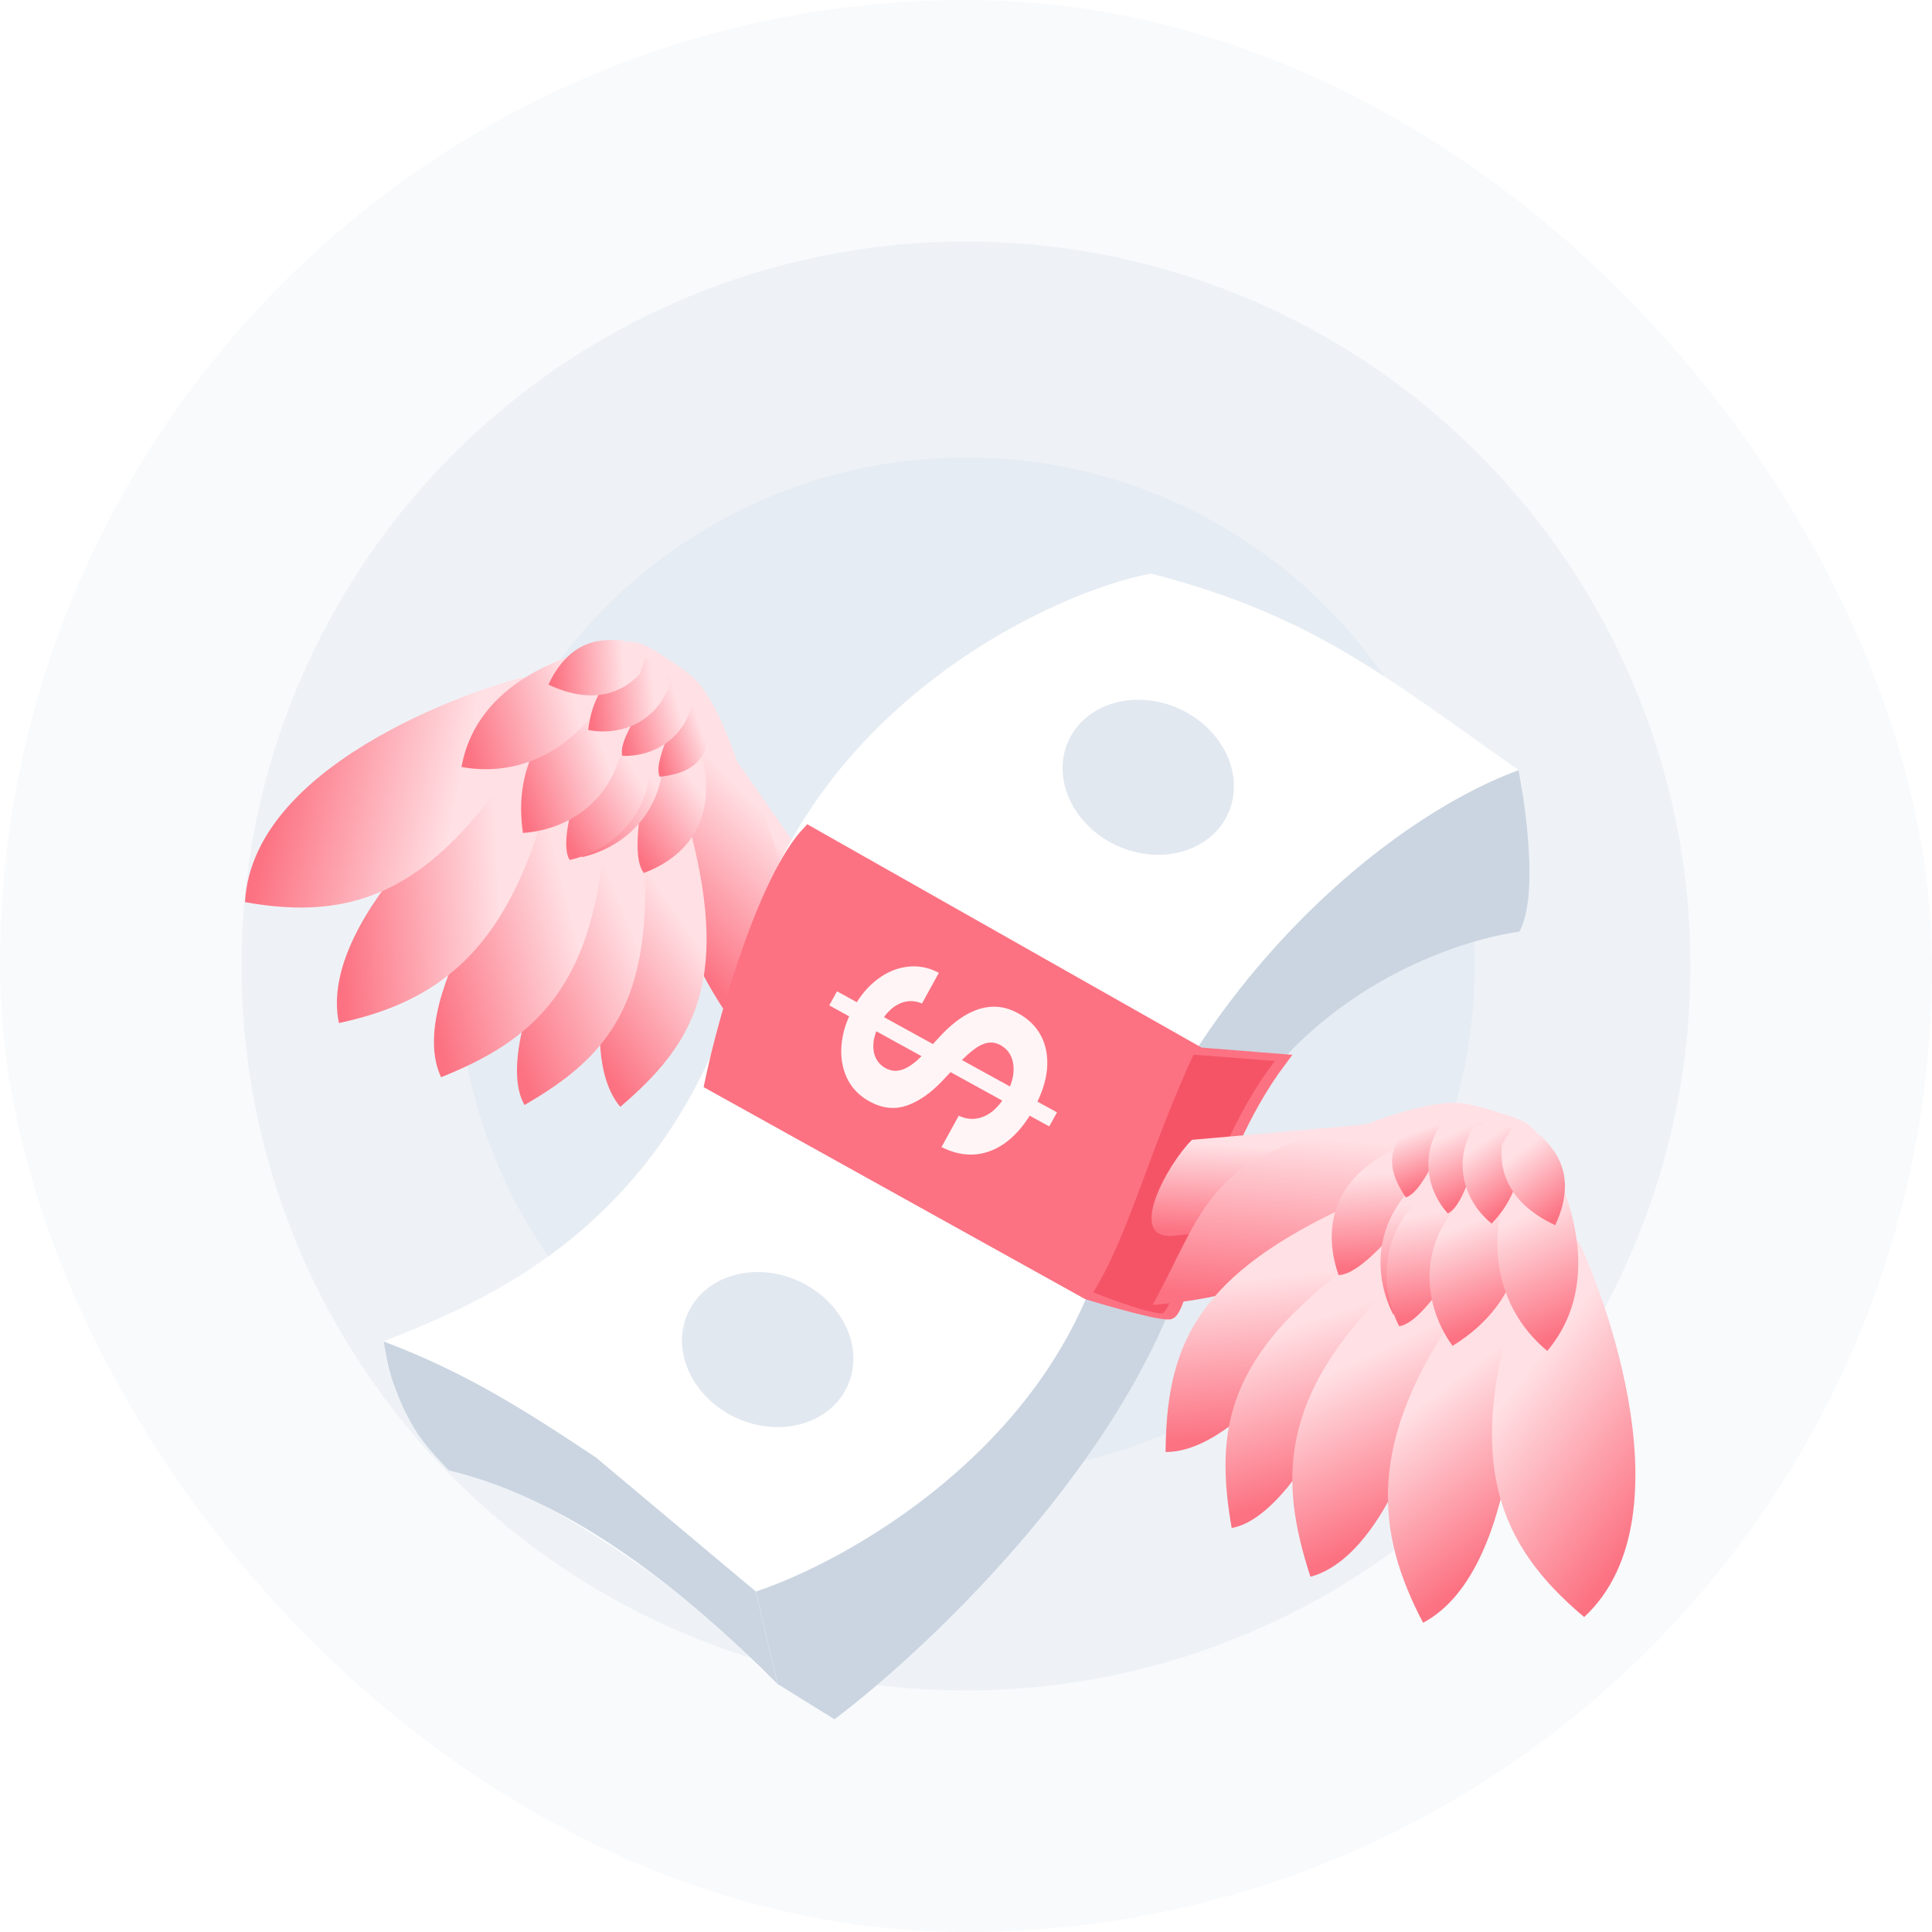 <svg width="72" height="72" viewBox="0 0 72 72" fill="none" xmlns="http://www.w3.org/2000/svg">
<rect width="72" height="72" rx="36" fill="#F8FAFC"/>
<circle opacity="0.2" cx="36" cy="36" r="27" fill="#CBD5E1"/>
<circle opacity="0.2" cx="36.001" cy="36.001" r="18.957" fill="#CBD5E1"/>
<g filter="url(#filter0_d_12393_82229)">
<path d="M28.811 32.128C29.782 33.523 30.891 30.681 30.998 29.449L26.658 23.21L26.421 24.533C26.568 27.517 27.184 29.788 28.811 32.128Z" fill="url(#paint0_linear_12393_82229)"/>
<path d="M27.405 34.265C28.793 30.7 30.338 29.331 27.473 24.381C27.473 24.381 26.744 22.195 25.964 21.38C25.558 20.957 24.76 20.482 24.76 20.482C24.76 20.482 24.225 20.092 23.827 19.973C22.871 19.686 21.335 20.549 21.335 20.549L25.167 27.721C25.168 30.387 25.777 31.925 27.405 34.265Z" fill="url(#paint1_linear_12393_82229)"/>
<path d="M23.116 37.248C25.819 34.942 27.179 32.659 25.768 27.116L23.697 28.557C23.126 29.351 21.343 35.162 23.116 37.248Z" fill="url(#paint2_linear_12393_82229)"/>
<path d="M19.547 37.18C22.624 35.402 24.375 33.404 23.993 27.697L24.082 26.161L22.912 26.975C22.206 27.652 18.182 34.807 19.547 37.18Z" fill="url(#paint3_linear_12393_82229)"/>
<path d="M16.437 36.145C19.737 34.826 22.083 32.949 22.522 27.246L22.098 25.805L20.657 26.229C19.862 26.798 14.995 33.061 16.437 36.145Z" fill="url(#paint4_linear_12393_82229)"/>
<path d="M12.631 34.127C16.126 33.37 18.871 31.627 20.387 25.838L19.962 24.397L19.301 24.279C18.411 24.72 11.774 30.094 12.631 34.127Z" fill="url(#paint5_linear_12393_82229)"/>
<path d="M9.13 29.62C13.097 30.332 16.037 29.305 19.302 24.279L19.505 21.245C18.53 21.435 9.418 24.212 9.13 29.62Z" fill="url(#paint6_linear_12393_82229)"/>
<path d="M23.997 28.533C25.828 27.838 26.702 26.309 26.15 24.142L25.336 22.972L24.556 23.515C24.333 23.825 23.304 27.718 23.997 28.533Z" fill="url(#paint7_linear_12393_82229)"/>
<path d="M21.695 27.943C23.601 27.494 24.947 25.85 24.686 23.629L24.014 22.736L22.908 23.042C22.646 23.32 21.115 27.043 21.695 27.943Z" fill="url(#paint8_linear_12393_82229)"/>
<path d="M21.232 28.05C23.139 27.602 24.485 25.957 24.223 23.736L23.552 22.843L22.446 23.149C22.184 23.427 20.652 27.151 21.232 28.05Z" fill="url(#paint9_linear_12393_82229)"/>
<path d="M19.487 27.042C21.441 26.908 23.132 25.513 23.233 23.279L22.809 21.838L21.368 22.262C21.064 22.494 19.029 23.889 19.487 27.042Z" fill="url(#paint10_linear_12393_82229)"/>
<path d="M17.199 24.584C19.844 25.059 21.722 23.384 22.421 22.109L21.878 21.329L21.726 20.278C21.389 20.46 17.793 21.279 17.199 24.584Z" fill="url(#paint11_linear_12393_82229)"/>
<path d="M24.584 24.946C25.889 24.811 26.463 24.255 26.479 22.756L26.014 22.088L25.809 21.793C25.611 21.956 24.275 24.299 24.584 24.946Z" fill="url(#paint12_linear_12393_82229)"/>
<path d="M23.194 24.169C24.505 24.206 25.66 23.373 25.872 21.89L25.573 21.652L24.823 21.204C24.605 21.339 22.973 23.487 23.194 24.169Z" fill="url(#paint13_linear_12393_82229)"/>
<path d="M21.919 23.205C23.208 23.454 24.543 22.842 24.993 21.413L24.369 20.752L23.96 20.433C23.723 20.532 22.165 21.085 21.919 23.205Z" fill="url(#paint14_linear_12393_82229)"/>
<path d="M20.437 21.515C22.068 22.277 23.167 21.834 23.838 21.129L24.099 20.363L23.166 19.854C22.917 19.914 21.389 19.477 20.437 21.515Z" fill="url(#paint15_linear_12393_82229)"/>
<path d="M28.013 30.732C25.491 41.996 17.366 44.72 14.299 45.994C14.445 47.654 15.69 50.389 17.228 50.755C19.173 51.219 25.094 54.58 28.433 58.301L31.099 60.074C35.773 56.149 42.802 48.202 44.96 40.784C47.807 30.996 56.622 30.722 56.622 30.722C56.622 30.722 57.072 26.332 56.594 24.701C51.585 21.181 48.915 18.936 42.898 17.375C39.441 18.014 30.754 21.958 28.013 30.732Z" fill="white"/>
<path d="M28.974 58.754L28.169 55.312L22.208 50.315C19.542 48.542 17.381 47.159 14.298 45.992C14.445 46.962 14.595 47.488 15.016 48.439C15.505 49.467 15.919 49.96 16.729 50.798C21.344 51.897 25.587 55.372 28.974 58.754Z" fill="#CBD5E1"/>
<path d="M41.108 42.628C38.95 50.046 31.584 54.175 28.171 55.312L28.976 58.755L31.099 60.073C34.865 57.232 42.826 49.604 44.55 41.823C46.274 34.042 53.317 31.18 56.623 30.721C57.487 29.139 56.595 24.7 56.595 24.7C51.247 26.677 43.805 33.356 41.108 42.628Z" fill="#CBD5E1"/>
<path d="M44.703 35.285L30.13 27.031C28.563 28.703 27.063 33.703 26.504 36.385L40.541 44.184C40.541 44.184 43.083 44.964 43.573 44.921C44.064 44.877 44.891 39.254 47.691 35.523L44.703 35.285Z" fill="#FC7282" stroke="#FC7282" stroke-width="0.5" stroke-linecap="round"/>
<path d="M47.509 35.539L44.477 35.304C42.792 38.966 42.059 42.043 40.74 44.166C40.74 44.166 42.82 44.987 43.318 44.943C43.816 44.899 44.663 39.274 47.509 35.539Z" fill="#F55467"/>
<path d="M43.732 42.053C41.95 42.21 43.498 39.396 44.421 38.478L52.391 37.777L51.482 38.861C48.972 40.755 46.721 41.789 43.732 42.053Z" fill="url(#paint16_linear_12393_82229)"/>
<path d="M42.955 44.63C44.899 41.103 44.962 38.932 50.895 37.907C50.895 37.907 53.153 37.021 54.338 37.102C54.954 37.145 55.876 37.469 55.876 37.469C55.876 37.469 56.552 37.639 56.916 37.879C57.794 38.458 58.132 40.282 58.132 40.282L49.752 42.023C47.598 43.821 45.943 44.367 42.955 44.63Z" fill="url(#paint17_linear_12393_82229)"/>
<path d="M43.437 50.111C43.477 46.371 44.404 43.732 49.835 41.132L50.068 43.778C49.811 44.775 46.318 50.136 43.437 50.111Z" fill="url(#paint18_linear_12393_82229)"/>
<path d="M45.901 52.945C45.261 49.26 45.695 46.497 50.564 42.955L51.745 41.847L51.877 43.342C51.805 44.369 48.739 52.447 45.901 52.945Z" fill="url(#paint19_linear_12393_82229)"/>
<path d="M48.836 54.76C47.676 51.204 47.61 48.042 51.922 43.84L53.372 43.21L54.002 44.66C54.078 45.687 52.301 53.845 48.836 54.76Z" fill="url(#paint20_linear_12393_82229)"/>
<path d="M53.034 56.476C51.288 53.142 50.844 49.748 54.499 44.618L55.95 43.988L56.492 44.442C56.736 45.459 56.871 54.448 53.034 56.476Z" fill="url(#paint21_linear_12393_82229)"/>
<path d="M59.038 56.264C55.786 53.538 54.632 50.47 56.491 44.442L58.806 42.23C59.31 43.146 63.213 52.383 59.038 56.264Z" fill="url(#paint22_linear_12393_82229)"/>
<path d="M49.884 43.517C49.211 41.569 49.857 39.832 51.98 38.815L53.474 38.684L53.562 39.68C53.462 40.07 51.011 43.527 49.884 43.517Z" fill="url(#paint23_linear_12393_82229)"/>
<path d="M51.916 44.98C50.992 43.137 51.412 40.939 53.383 39.652L54.558 39.593L55.057 40.692C55.009 41.092 53.033 44.841 51.916 44.98Z" fill="url(#paint24_linear_12393_82229)"/>
<path d="M52.141 45.425C51.217 43.582 51.638 41.385 53.609 40.098L54.783 40.038L55.282 41.138C55.234 41.537 53.259 45.287 52.141 45.425Z" fill="url(#paint25_linear_12393_82229)"/>
<path d="M54.132 46.156C52.922 44.486 52.908 42.178 54.645 40.589L56.096 39.96L56.725 41.41C56.742 41.812 56.988 44.398 54.132 46.156Z" fill="url(#paint26_linear_12393_82229)"/>
<path d="M57.662 46.347C55.494 44.53 55.581 41.882 56.14 40.458L57.136 40.37L58.088 39.785C58.168 40.179 59.933 43.637 57.662 46.347Z" fill="url(#paint27_linear_12393_82229)"/>
<path d="M52.388 40.624C51.617 39.478 51.679 38.639 52.879 37.615L53.732 37.54L54.109 37.507C54.111 37.777 53.119 40.437 52.388 40.624Z" fill="url(#paint28_linear_12393_82229)"/>
<path d="M53.954 41.221C53.039 40.186 52.934 38.691 53.989 37.519L54.383 37.6L55.251 37.905C55.289 38.172 54.654 40.939 53.954 41.221Z" fill="url(#paint29_linear_12393_82229)"/>
<path d="M55.591 41.602C54.52 40.729 54.115 39.237 54.966 37.909L55.92 37.967L56.454 38.083C56.535 38.34 57.139 39.973 55.591 41.602Z" fill="url(#paint30_linear_12393_82229)"/>
<path d="M57.958 41.66C56.242 40.856 55.858 39.669 55.975 38.651L56.419 37.923L57.459 38.334C57.578 38.575 58.962 39.515 57.958 41.66Z" fill="url(#paint31_linear_12393_82229)"/>
<path d="M39.102 37.979L30.904 33.468L31.193 32.943L39.391 37.454L39.102 37.979ZM34.36 33.397C34.064 33.273 33.777 33.279 33.499 33.415C33.222 33.549 32.987 33.792 32.793 34.145C32.657 34.392 32.577 34.625 32.554 34.844C32.532 35.062 32.558 35.253 32.635 35.418C32.711 35.582 32.831 35.711 32.994 35.803C33.131 35.878 33.266 35.913 33.401 35.906C33.536 35.897 33.669 35.858 33.8 35.788C33.928 35.716 34.052 35.627 34.172 35.521C34.291 35.414 34.404 35.303 34.51 35.186L35.002 34.655C35.196 34.44 35.405 34.244 35.629 34.07C35.854 33.893 36.091 33.755 36.341 33.656C36.591 33.555 36.851 33.509 37.121 33.519C37.392 33.528 37.669 33.611 37.953 33.767C38.337 33.979 38.621 34.263 38.806 34.62C38.988 34.977 39.059 35.386 39.019 35.847C38.978 36.306 38.813 36.798 38.524 37.323C38.243 37.833 37.921 38.233 37.556 38.522C37.192 38.808 36.801 38.974 36.381 39.019C35.963 39.061 35.532 38.971 35.087 38.748L35.73 37.58C35.968 37.688 36.196 37.722 36.416 37.682C36.636 37.641 36.838 37.542 37.022 37.385C37.207 37.225 37.367 37.022 37.504 36.774C37.646 36.516 37.732 36.268 37.762 36.032C37.791 35.792 37.767 35.578 37.689 35.391C37.609 35.203 37.476 35.056 37.289 34.95C37.117 34.858 36.949 34.831 36.784 34.868C36.617 34.904 36.447 34.99 36.275 35.126C36.101 35.259 35.92 35.426 35.731 35.628L35.129 36.269C34.693 36.732 34.248 37.044 33.793 37.202C33.338 37.358 32.875 37.306 32.405 37.048C32.019 36.835 31.738 36.544 31.563 36.175C31.389 35.804 31.322 35.393 31.361 34.942C31.398 34.49 31.544 34.035 31.796 33.575C32.052 33.11 32.358 32.747 32.712 32.486C33.066 32.222 33.442 32.068 33.838 32.025C34.233 31.98 34.616 32.057 34.989 32.254L34.36 33.397Z" fill="#FFF5F6"/>
<ellipse cx="28.609" cy="46.295" rx="3.269" ry="2.802" transform="rotate(24.736 28.609 46.295)" fill="#E2E8F0"/>
<ellipse cx="42.792" cy="24.967" rx="3.269" ry="2.802" transform="rotate(24.736 42.792 24.967)" fill="#E2E8F0"/>
</g>
<defs>
<filter id="filter0_d_12393_82229" x="5.13" y="17.375" width="59.816" height="50.7" filterUnits="userSpaceOnUse" color-interpolation-filters="sRGB">
<feFlood flood-opacity="0" result="BackgroundImageFix"/>
<feColorMatrix in="SourceAlpha" type="matrix" values="0 0 0 0 0 0 0 0 0 0 0 0 0 0 0 0 0 0 127 0" result="hardAlpha"/>
<feOffset dy="4"/>
<feGaussianBlur stdDeviation="2"/>
<feComposite in2="hardAlpha" operator="out"/>
<feColorMatrix type="matrix" values="0 0 0 0 0.796 0 0 0 0 0.835 0 0 0 0 0.882 0 0 0 0.4 0"/>
<feBlend mode="normal" in2="BackgroundImageFix" result="effect1_dropShadow_12393_82229"/>
<feBlend mode="normal" in="SourceGraphic" in2="effect1_dropShadow_12393_82229" result="shape"/>
</filter>
<linearGradient id="paint0_linear_12393_82229" x1="27.162" y1="30.116" x2="29.461" y2="27.977" gradientUnits="userSpaceOnUse">
<stop stop-color="#FC7282"/>
<stop offset="1" stop-color="#FFE0E4"/>
</linearGradient>
<linearGradient id="paint1_linear_12393_82229" x1="24.082" y1="30.159" x2="28.259" y2="26.08" gradientUnits="userSpaceOnUse">
<stop stop-color="#FC7282"/>
<stop offset="1" stop-color="#FFE0E4"/>
</linearGradient>
<linearGradient id="paint2_linear_12393_82229" x1="21.586" y1="34.478" x2="26.137" y2="31.375" gradientUnits="userSpaceOnUse">
<stop stop-color="#FC7282"/>
<stop offset="1" stop-color="#FFE0E4"/>
</linearGradient>
<linearGradient id="paint3_linear_12393_82229" x1="18.491" y1="33.642" x2="23.861" y2="31.445" gradientUnits="userSpaceOnUse">
<stop stop-color="#FC7282"/>
<stop offset="1" stop-color="#FFE0E4"/>
</linearGradient>
<linearGradient id="paint4_linear_12393_82229" x1="15.762" y1="32.462" x2="21.507" y2="31.008" gradientUnits="userSpaceOnUse">
<stop stop-color="#FC7282"/>
<stop offset="1" stop-color="#FFE0E4"/>
</linearGradient>
<linearGradient id="paint5_linear_12393_82229" x1="12.655" y1="30.182" x2="18.635" y2="29.854" gradientUnits="userSpaceOnUse">
<stop stop-color="#FC7282"/>
<stop offset="1" stop-color="#FFE0E4"/>
</linearGradient>
<linearGradient id="paint6_linear_12393_82229" x1="10.232" y1="25.381" x2="16.827" y2="26.778" gradientUnits="userSpaceOnUse">
<stop stop-color="#FC7282"/>
<stop offset="1" stop-color="#FFE0E4"/>
</linearGradient>
<linearGradient id="paint7_linear_12393_82229" x1="23.187" y1="26.988" x2="25.818" y2="25.134" gradientUnits="userSpaceOnUse">
<stop stop-color="#FC7282"/>
<stop offset="1" stop-color="#FFE0E4"/>
</linearGradient>
<linearGradient id="paint8_linear_12393_82229" x1="21.087" y1="26.372" x2="24.109" y2="24.652" gradientUnits="userSpaceOnUse">
<stop stop-color="#FC7282"/>
<stop offset="1" stop-color="#FFE0E4"/>
</linearGradient>
<linearGradient id="paint9_linear_12393_82229" x1="20.625" y1="26.479" x2="23.647" y2="24.759" gradientUnits="userSpaceOnUse">
<stop stop-color="#FC7282"/>
<stop offset="1" stop-color="#FFE0E4"/>
</linearGradient>
<linearGradient id="paint10_linear_12393_82229" x1="19.139" y1="25.239" x2="22.517" y2="24.06" gradientUnits="userSpaceOnUse">
<stop stop-color="#FC7282"/>
<stop offset="1" stop-color="#FFE0E4"/>
</linearGradient>
<linearGradient id="paint11_linear_12393_82229" x1="17.105" y1="22.843" x2="21.283" y2="21.721" gradientUnits="userSpaceOnUse">
<stop stop-color="#FC7282"/>
<stop offset="1" stop-color="#FFE0E4"/>
</linearGradient>
<linearGradient id="paint12_linear_12393_82229" x1="24.346" y1="23.867" x2="26.154" y2="23.235" gradientUnits="userSpaceOnUse">
<stop stop-color="#FC7282"/>
<stop offset="1" stop-color="#FFE0E4"/>
</linearGradient>
<linearGradient id="paint13_linear_12393_82229" x1="23.07" y1="23.066" x2="25.315" y2="22.462" gradientUnits="userSpaceOnUse">
<stop stop-color="#FC7282"/>
<stop offset="1" stop-color="#FFE0E4"/>
</linearGradient>
<linearGradient id="paint14_linear_12393_82229" x1="21.985" y1="22.064" x2="24.354" y2="21.831" gradientUnits="userSpaceOnUse">
<stop stop-color="#FC7282"/>
<stop offset="1" stop-color="#FFE0E4"/>
</linearGradient>
<linearGradient id="paint15_linear_12393_82229" x1="20.6" y1="20.603" x2="23.203" y2="20.453" gradientUnits="userSpaceOnUse">
<stop stop-color="#FC7282"/>
<stop offset="1" stop-color="#FFE0E4"/>
</linearGradient>
<linearGradient id="paint16_linear_12393_82229" x1="46.471" y1="42.028" x2="46.648" y2="38.727" gradientUnits="userSpaceOnUse">
<stop stop-color="#FC7282"/>
<stop offset="1" stop-color="#FFE0E4"/>
</linearGradient>
<linearGradient id="paint17_linear_12393_82229" x1="48.514" y1="44.545" x2="48.992" y2="38.418" gradientUnits="userSpaceOnUse">
<stop stop-color="#FC7282"/>
<stop offset="1" stop-color="#FFE0E4"/>
</linearGradient>
<linearGradient id="paint18_linear_12393_82229" x1="46.707" y1="49.479" x2="46.145" y2="43.707" gradientUnits="userSpaceOnUse">
<stop stop-color="#FC7282"/>
<stop offset="1" stop-color="#FFE0E4"/>
</linearGradient>
<linearGradient id="paint19_linear_12393_82229" x1="49.472" y1="51.412" x2="47.625" y2="45.59" gradientUnits="userSpaceOnUse">
<stop stop-color="#FC7282"/>
<stop offset="1" stop-color="#FFE0E4"/>
</linearGradient>
<linearGradient id="paint20_linear_12393_82229" x1="52.267" y1="52.822" x2="49.566" y2="47.198" gradientUnits="userSpaceOnUse">
<stop stop-color="#FC7282"/>
<stop offset="1" stop-color="#FFE0E4"/>
</linearGradient>
<linearGradient id="paint21_linear_12393_82229" x1="56.205" y1="53.795" x2="52.436" y2="48.742" gradientUnits="userSpaceOnUse">
<stop stop-color="#FC7282"/>
<stop offset="1" stop-color="#FFE0E4"/>
</linearGradient>
<linearGradient id="paint22_linear_12393_82229" x1="61.719" y1="52.514" x2="56.141" y2="48.126" gradientUnits="userSpaceOnUse">
<stop stop-color="#FC7282"/>
<stop offset="1" stop-color="#FFE0E4"/>
</linearGradient>
<linearGradient id="paint23_linear_12393_82229" x1="51.679" y1="43.13" x2="51.402" y2="39.753" gradientUnits="userSpaceOnUse">
<stop stop-color="#FC7282"/>
<stop offset="1" stop-color="#FFE0E4"/>
</linearGradient>
<linearGradient id="paint24_linear_12393_82229" x1="53.594" y1="44.41" x2="52.946" y2="40.809" gradientUnits="userSpaceOnUse">
<stop stop-color="#FC7282"/>
<stop offset="1" stop-color="#FFE0E4"/>
</linearGradient>
<linearGradient id="paint25_linear_12393_82229" x1="53.82" y1="44.856" x2="53.171" y2="41.254" gradientUnits="userSpaceOnUse">
<stop stop-color="#FC7282"/>
<stop offset="1" stop-color="#FFE0E4"/>
</linearGradient>
<linearGradient id="paint26_linear_12393_82229" x1="55.824" y1="45.22" x2="54.497" y2="41.695" gradientUnits="userSpaceOnUse">
<stop stop-color="#FC7282"/>
<stop offset="1" stop-color="#FFE0E4"/>
</linearGradient>
<linearGradient id="paint27_linear_12393_82229" x1="59.133" y1="45.248" x2="57.22" y2="41.115" gradientUnits="userSpaceOnUse">
<stop stop-color="#FC7282"/>
<stop offset="1" stop-color="#FFE0E4"/>
</linearGradient>
<linearGradient id="paint28_linear_12393_82229" x1="53.42" y1="40.088" x2="52.712" y2="38.201" gradientUnits="userSpaceOnUse">
<stop stop-color="#FC7282"/>
<stop offset="1" stop-color="#FFE0E4"/>
</linearGradient>
<linearGradient id="paint29_linear_12393_82229" x1="54.929" y1="40.577" x2="53.903" y2="38.355" gradientUnits="userSpaceOnUse">
<stop stop-color="#FC7282"/>
<stop offset="1" stop-color="#FFE0E4"/>
</linearGradient>
<linearGradient id="paint30_linear_12393_82229" x1="56.469" y1="40.779" x2="55.059" y2="38.708" gradientUnits="userSpaceOnUse">
<stop stop-color="#FC7282"/>
<stop offset="1" stop-color="#FFE0E4"/>
</linearGradient>
<linearGradient id="paint31_linear_12393_82229" x1="58.585" y1="40.912" x2="56.95" y2="38.708" gradientUnits="userSpaceOnUse">
<stop stop-color="#FC7282"/>
<stop offset="1" stop-color="#FFE0E4"/>
</linearGradient>
</defs>
</svg>
